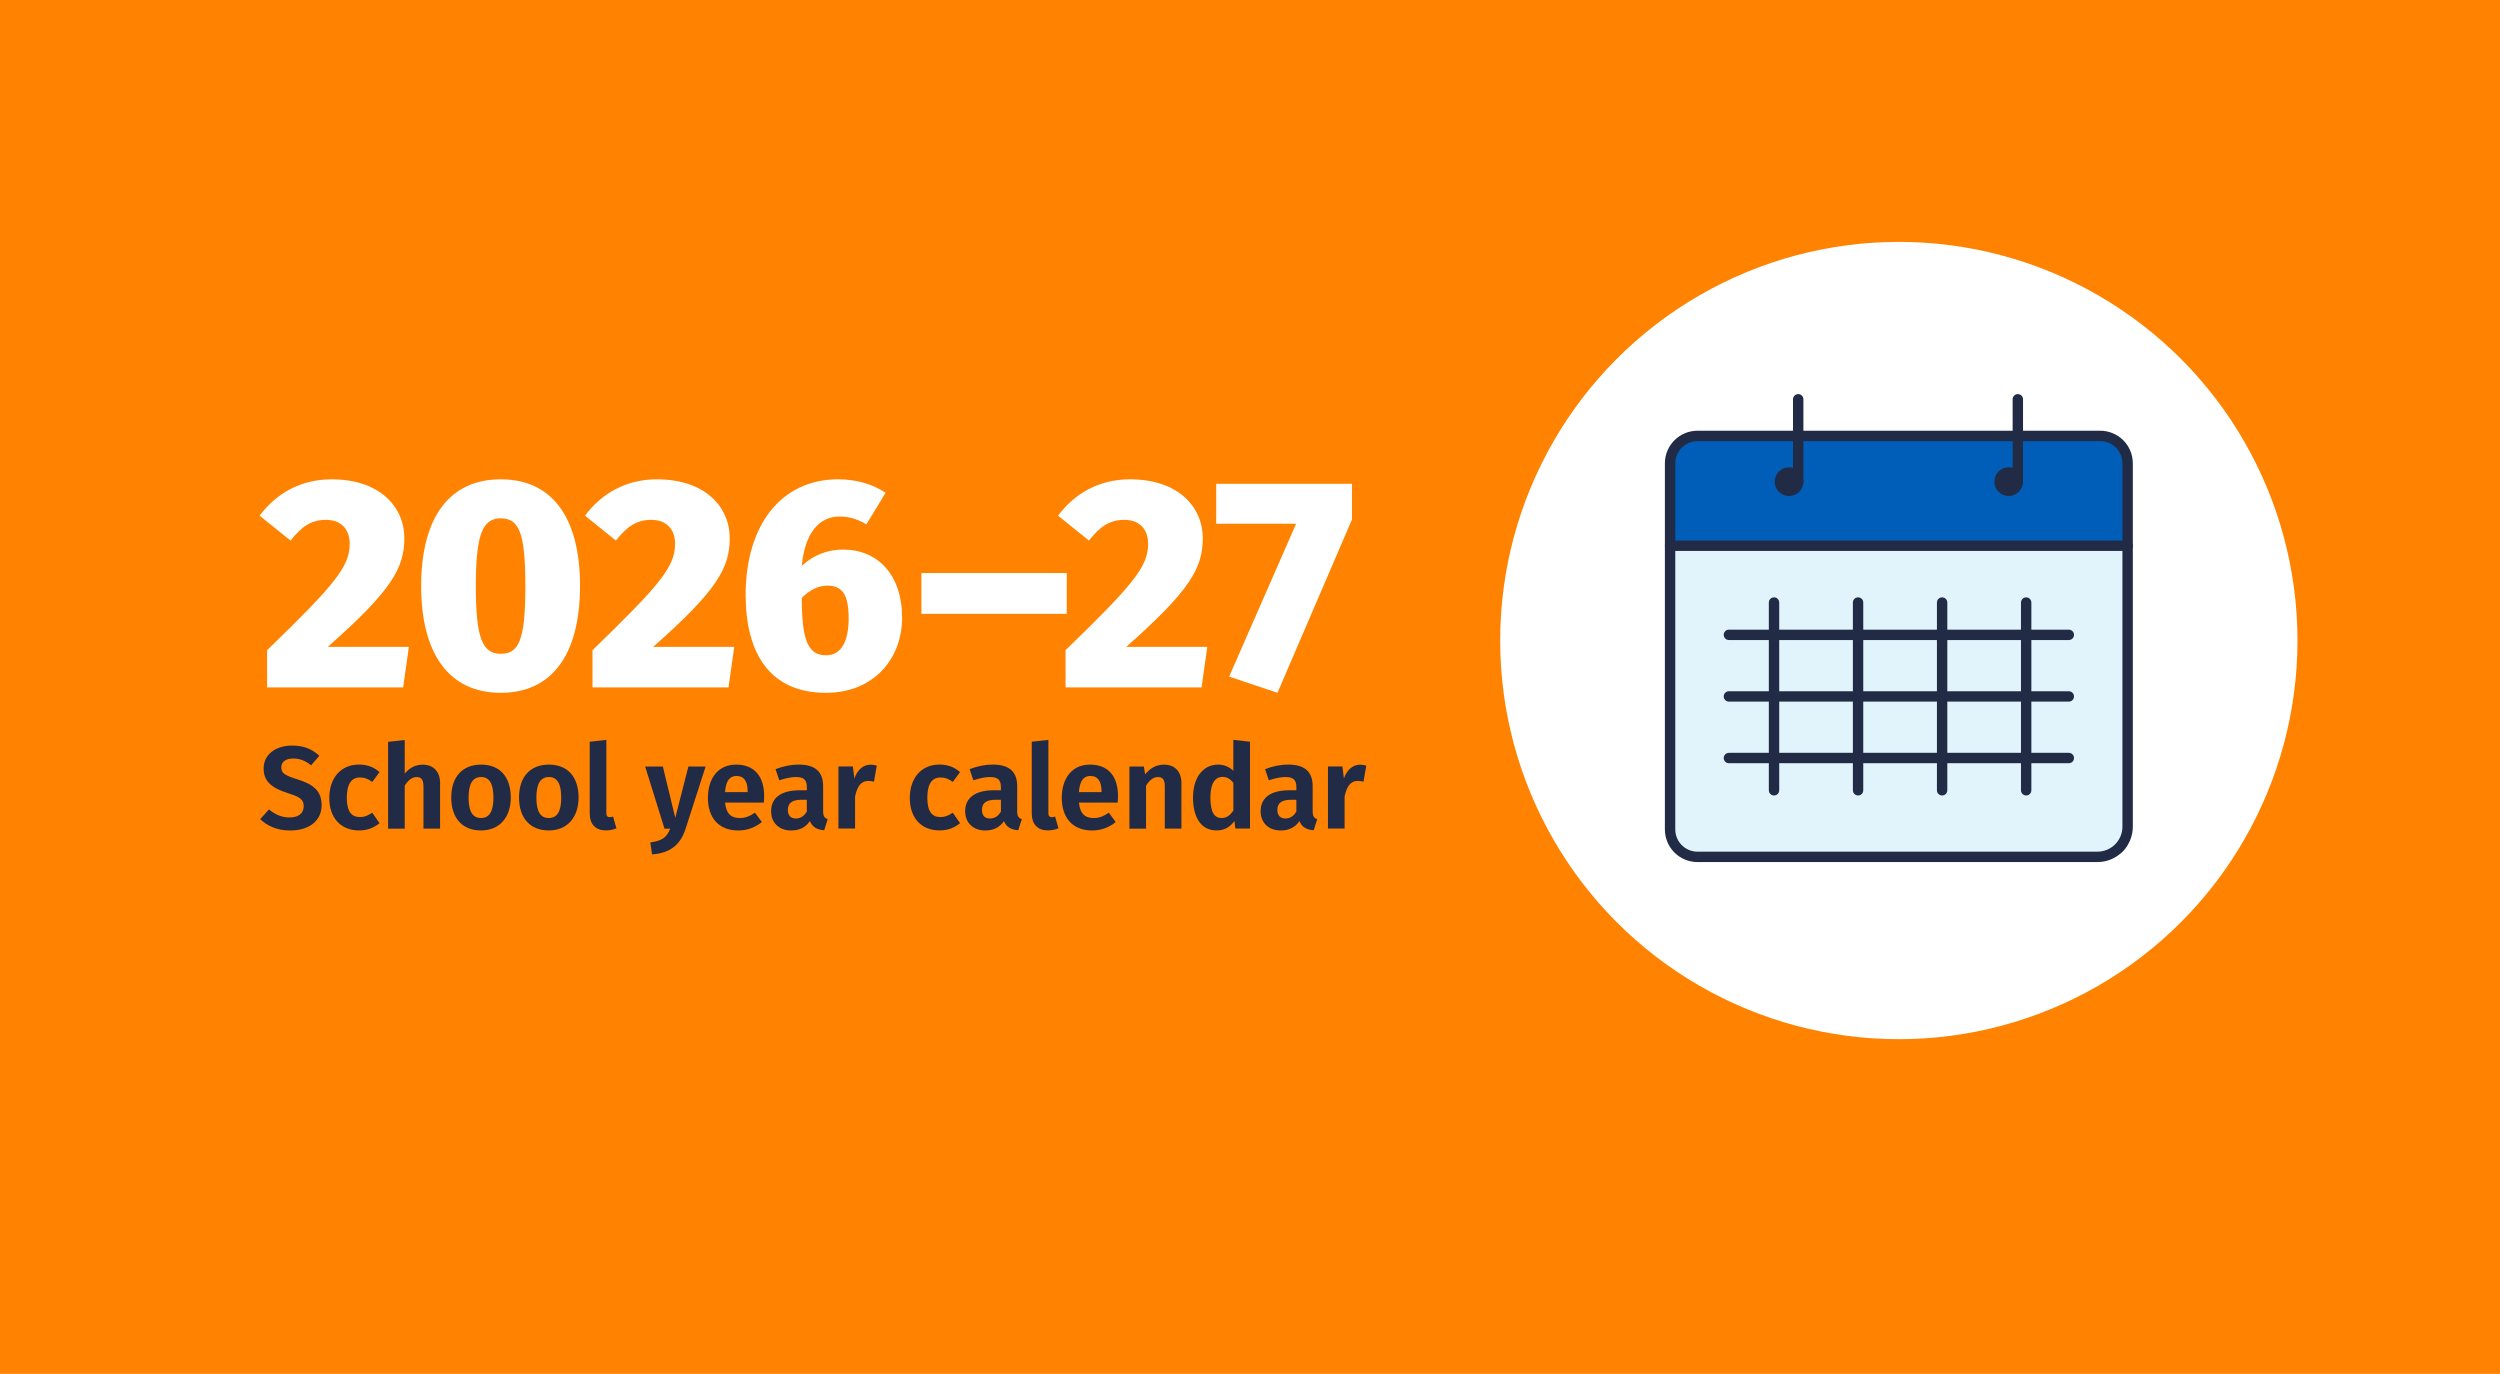<?xml version="1.0" encoding="UTF-8"?>
<svg xmlns="http://www.w3.org/2000/svg" viewBox="0 0 666 366">
  <g id="Layer_1" data-name="Layer 1">
    <rect x="0" y="0" width="666" height="366" fill="#ff8200"/>
  </g>
  <g id="Layer_3" data-name="Layer 3">
    <g>
      <path d="M107.72,143.37c0,7.92-3.36,13.92-20.4,28.96h21.6l-1.52,10.8h-36.24v-9.92c17.92-17.36,22-22.24,22-28.32,0-4-2.4-6.4-6.32-6.4s-6.48,1.76-9.44,5.52l-8.24-6.64c4.32-5.76,10.72-9.68,19.2-9.68,12.72,0,19.36,7.28,19.36,15.68Z" fill="#fff"/>
      <path d="M154.52,156.09c0,18.24-7.44,28.48-21.12,28.48s-21.2-10.24-21.2-28.48,7.52-28.4,21.2-28.4,21.12,10.16,21.12,28.4ZM126.76,156.09c0,13.92,1.76,18.08,6.64,18.08s6.56-3.76,6.56-18.08-1.76-18-6.56-18-6.64,4.16-6.64,18Z" fill="#fff"/>
      <path d="M194.4,143.37c0,7.92-3.36,13.92-20.4,28.96h21.6l-1.52,10.8h-36.24v-9.92c17.92-17.36,22-22.24,22-28.32,0-4-2.4-6.4-6.32-6.4s-6.48,1.76-9.44,5.52l-8.24-6.64c4.32-5.76,10.72-9.68,19.2-9.68,12.72,0,19.36,7.28,19.36,15.68Z" fill="#fff"/>
      <path d="M240.32,164.57c0,10.8-7.44,20-20.32,20-14.8,0-21.36-10.4-21.36-26.08,0-18.48,9.36-30.8,24.64-30.8,5.28,0,9.6,1.52,12.64,3.6l-5.12,8.4c-2.16-1.28-4.32-2.08-7.2-2.08-5.44,0-9.2,4.48-10,13.12,3.28-3.04,7.12-4.32,11.04-4.32,9.12,0,15.68,6.64,15.68,18.16ZM226.08,164.73c0-6.56-1.84-8.72-5.76-8.72-2.16,0-4.64,1.12-6.72,3.28,0,11.2,1.6,15.28,6.48,15.28,4.16,0,6-3.92,6-9.84Z" fill="#fff"/>
      <path d="M245.46,152.65h38.72v10.88h-38.72v-10.88Z" fill="#fff"/>
      <path d="M320.42,143.37c0,7.92-3.36,13.92-20.4,28.96h21.6l-1.52,10.8h-36.24v-9.92c17.92-17.36,22-22.24,22-28.32,0-4-2.4-6.4-6.32-6.4s-6.48,1.76-9.44,5.52l-8.24-6.64c4.32-5.76,10.72-9.68,19.2-9.68,12.72,0,19.36,7.28,19.36,15.68Z" fill="#fff"/>
      <path d="M360.16,138.41l-19.84,46.16-12.88-4.32,17.84-40.72h-21.28v-10.64h36.16v9.52Z" fill="#fff"/>
    </g>
    <g>
      <path d="M85.06,201.35l-2.19,2.53c-1.53-1.25-3.03-1.81-4.78-1.81-1.87,0-3.15.81-3.15,2.34s.81,2.12,4.34,3.22c3.9,1.25,6.4,2.87,6.4,6.87s-3.12,6.74-8.37,6.74c-3.59,0-6.21-1.28-7.99-3.03l2.34-2.59c1.59,1.34,3.31,2.15,5.53,2.15s3.72-1.06,3.72-2.97c0-1.72-.84-2.47-4.12-3.47-4.68-1.47-6.56-3.34-6.56-6.62,0-3.68,3.18-6.09,7.56-6.09,3.22,0,5.4.97,7.27,2.72Z" fill="#212b46"/>
      <path d="M101.11,205.69l-1.94,2.62c-1.06-.81-2.03-1.19-3.25-1.19-2.22,0-3.53,1.59-3.53,5.43s1.4,5.12,3.5,5.12c1.22,0,2.06-.38,3.28-1.16l1.94,2.78c-1.5,1.22-3.25,1.94-5.43,1.94-4.93,0-7.96-3.37-7.96-8.65s3.06-8.9,7.9-8.9c2.22,0,3.93.66,5.49,2Z" fill="#212b46"/>
      <path d="M117.24,208.69v12.05h-4.43v-11.3c0-1.9-.72-2.43-1.81-2.43-1.25,0-2.28.84-3.18,2.28v11.46h-4.43v-23.13l4.43-.47v8.93c1.31-1.53,2.81-2.37,4.81-2.37,2.87,0,4.62,1.87,4.62,5Z" fill="#212b46"/>
      <path d="M136.07,212.46c0,5.25-2.97,8.77-7.93,8.77s-7.93-3.28-7.93-8.77,2.97-8.77,7.96-8.77,7.9,3.28,7.9,8.77ZM124.83,212.46c0,3.81,1.12,5.46,3.31,5.46s3.31-1.69,3.31-5.46-1.12-5.46-3.28-5.46-3.34,1.69-3.34,5.46Z" fill="#212b46"/>
      <path d="M154.13,212.46c0,5.25-2.97,8.77-7.93,8.77s-7.93-3.28-7.93-8.77,2.97-8.77,7.96-8.77,7.9,3.28,7.9,8.77ZM142.89,212.46c0,3.81,1.12,5.46,3.31,5.46s3.31-1.69,3.31-5.46-1.12-5.46-3.28-5.46-3.34,1.69-3.34,5.46Z" fill="#212b46"/>
      <path d="M157.1,216.74v-19.14l4.43-.5v19.51c0,.72.28,1.09.91,1.09.34,0,.62-.06.87-.19l.91,3.15c-.72.31-1.72.56-2.84.56-2.68,0-4.28-1.62-4.28-4.5Z" fill="#212b46"/>
      <path d="M182.64,220.77c-1.28,4.03-3.87,6.49-8.93,6.84l-.47-3.18c3.28-.44,4.4-1.44,5.31-3.68h-1.53l-5.15-16.55h4.71l3.31,13.67,3.5-13.67h4.59l-5.34,16.58Z" fill="#212b46"/>
      <path d="M203.49,213.81h-10.33c.31,3.18,1.81,4.12,3.93,4.12,1.4,0,2.59-.44,4.03-1.44l1.84,2.5c-1.62,1.31-3.68,2.25-6.28,2.25-5.31,0-8.09-3.5-8.09-8.68s2.68-8.87,7.52-8.87,7.46,3.12,7.46,8.4c0,.56-.06,1.25-.09,1.72ZM199.18,210.84c0-2.5-.84-4.12-2.97-4.12-1.75,0-2.84,1.19-3.06,4.31h6.03v-.19Z" fill="#212b46"/>
      <path d="M220.5,218.24l-.94,2.94c-1.87-.16-3.12-.78-3.81-2.44-1.19,1.81-3,2.5-4.96,2.5-3.31,0-5.37-2.12-5.37-5.12,0-3.62,2.72-5.59,7.62-5.59h1.9v-.81c0-2.06-.87-2.72-2.97-2.72-1.09,0-2.69.31-4.37.87l-1-2.97c2.06-.81,4.25-1.22,6.12-1.22,4.59,0,6.56,2.03,6.56,5.78v6.68c0,1.34.41,1.81,1.22,2.09ZM214.94,216.21v-3.15h-1.47c-2.4,0-3.59.87-3.59,2.68,0,1.47.75,2.31,2.12,2.31,1.28,0,2.25-.66,2.93-1.84Z" fill="#212b46"/>
      <path d="M233.57,203.97l-.75,4.28c-.5-.12-.91-.22-1.47-.22-2.03,0-2.97,1.5-3.56,4.15v8.55h-4.43v-16.55h3.84l.41,3.21c.78-2.31,2.37-3.68,4.31-3.68.59,0,1.09.09,1.65.25Z" fill="#212b46"/>
      <path d="M255.76,205.69l-1.94,2.62c-1.06-.81-2.03-1.19-3.25-1.19-2.22,0-3.53,1.59-3.53,5.43s1.4,5.12,3.5,5.12c1.22,0,2.06-.38,3.28-1.16l1.94,2.78c-1.5,1.22-3.25,1.94-5.43,1.94-4.93,0-7.96-3.37-7.96-8.65s3.06-8.9,7.9-8.9c2.22,0,3.93.66,5.49,2Z" fill="#212b46"/>
      <path d="M272.2,218.24l-.94,2.94c-1.87-.16-3.12-.78-3.81-2.44-1.19,1.81-3,2.5-4.96,2.5-3.31,0-5.37-2.12-5.37-5.12,0-3.62,2.72-5.59,7.62-5.59h1.9v-.81c0-2.06-.87-2.72-2.97-2.72-1.09,0-2.69.31-4.37.87l-1-2.97c2.06-.81,4.25-1.22,6.12-1.22,4.59,0,6.56,2.03,6.56,5.78v6.68c0,1.34.41,1.81,1.22,2.09ZM266.65,216.21v-3.15h-1.47c-2.4,0-3.59.87-3.59,2.68,0,1.47.75,2.31,2.12,2.31,1.28,0,2.25-.66,2.93-1.84Z" fill="#212b46"/>
      <path d="M274.86,216.74v-19.14l4.43-.5v19.51c0,.72.28,1.09.91,1.09.34,0,.62-.06.87-.19l.91,3.15c-.72.31-1.72.56-2.84.56-2.68,0-4.28-1.62-4.28-4.5Z" fill="#212b46"/>
      <path d="M297.76,213.81h-10.33c.31,3.18,1.81,4.12,3.93,4.12,1.4,0,2.59-.44,4.03-1.44l1.84,2.5c-1.62,1.31-3.68,2.25-6.28,2.25-5.31,0-8.09-3.5-8.09-8.68s2.68-8.87,7.52-8.87,7.46,3.12,7.46,8.4c0,.56-.06,1.25-.09,1.72ZM293.45,210.84c0-2.5-.84-4.12-2.97-4.12-1.75,0-2.84,1.19-3.06,4.31h6.02v-.19Z" fill="#212b46"/>
      <path d="M314.73,208.69v12.05h-4.43v-11.3c0-1.9-.69-2.43-1.81-2.43-1.28,0-2.28.84-3.18,2.31v11.43h-4.43v-16.55h3.84l.34,2.09c1.34-1.65,2.93-2.59,5.06-2.59,2.9,0,4.62,1.87,4.62,5Z" fill="#212b46"/>
      <path d="M333,197.6v23.13h-3.9l-.25-2.03c-1,1.44-2.53,2.53-4.75,2.53-4.15,0-6.28-3.5-6.28-8.77s2.62-8.77,6.71-8.77c1.69,0,3.03.69,4.03,1.65v-8.24l4.43.5ZM328.57,215.93v-7.4c-.81-.97-1.65-1.56-2.87-1.56-1.94,0-3.25,1.62-3.25,5.49,0,4.15,1.19,5.46,2.97,5.46,1.34,0,2.28-.69,3.15-2Z" fill="#212b46"/>
      <path d="M350.91,218.24l-.94,2.94c-1.87-.16-3.12-.78-3.81-2.44-1.19,1.81-3,2.5-4.96,2.5-3.31,0-5.37-2.12-5.37-5.12,0-3.62,2.72-5.59,7.62-5.59h1.9v-.81c0-2.06-.87-2.72-2.97-2.72-1.09,0-2.69.31-4.37.87l-1-2.97c2.06-.81,4.25-1.22,6.12-1.22,4.59,0,6.56,2.03,6.56,5.78v6.68c0,1.34.41,1.81,1.22,2.09ZM345.35,216.21v-3.15h-1.47c-2.4,0-3.59.87-3.59,2.68,0,1.47.75,2.31,2.12,2.31,1.28,0,2.25-.66,2.93-1.84Z" fill="#212b46"/>
      <path d="M363.98,203.97l-.75,4.28c-.5-.12-.91-.22-1.47-.22-2.03,0-2.97,1.5-3.56,4.15v8.55h-4.43v-16.55h3.84l.41,3.21c.78-2.31,2.37-3.68,4.31-3.68.59,0,1.09.09,1.65.25Z" fill="#212b46"/>
    </g>
    <circle cx="505.85" cy="170.64" r="106.2" fill="#fff"/>
    <g>
      <path d="M449.62,116.12h112.46c2.6,0,4.72,2.11,4.72,4.72v24.54h-121.9v-24.54c0-2.6,2.11-4.72,4.72-4.72Z" fill="#005eb8"/>
      <path d="M444.91,145.38h121.9v77.73c0,2.6-2.11,4.72-4.72,4.72h-112.46c-2.6,0-4.72-2.11-4.72-4.72v-77.73h0Z" fill="#e2f4fb" stroke="#005eb8" stroke-miterlimit="10" stroke-width=".55"/>
      <g>
        <circle cx="476.6" cy="128.31" r="2.44" fill="#212b46" stroke="#212b46" stroke-linecap="round" stroke-linejoin="round" stroke-width="2.77"/>
        <line x1="479.04" y1="128.31" x2="479.04" y2="106.37" fill="none" stroke="#212b46" stroke-linecap="round" stroke-linejoin="round" stroke-width="2.77"/>
        <circle cx="535.11" cy="128.31" r="2.44" fill="#212b46" stroke="#212b46" stroke-linecap="round" stroke-linejoin="round" stroke-width="2.77"/>
        <line x1="537.55" y1="128.31" x2="537.55" y2="106.37" fill="none" stroke="#212b46" stroke-linecap="round" stroke-linejoin="round" stroke-width="2.77"/>
        <line x1="444.91" y1="145.38" x2="566.8" y2="145.38" fill="none" stroke="#212b46" stroke-linecap="round" stroke-linejoin="round" stroke-width="2.77"/>
        <path d="M542.42,228.27h-90.2c-4.04,0-7.31-3.27-7.31-7.31v-97.52c0-4.04,3.27-7.31,7.31-7.31h107.27c4.04,0,7.31,3.27,7.31,7.31v96.79c0,4.44-3.6,8.04-8.04,8.04h-16.34Z" fill="none" stroke="#212b46" stroke-linecap="round" stroke-linejoin="round" stroke-width="2.77"/>
      </g>
      <line x1="472.6" y1="160.52" x2="472.6" y2="210.53" fill="none" stroke="#212b46" stroke-linecap="round" stroke-miterlimit="10" stroke-width="2.77"/>
      <line x1="551.13" y1="169.12" x2="460.58" y2="169.12" fill="none" stroke="#212b46" stroke-linecap="round" stroke-miterlimit="10" stroke-width="2.77"/>
      <line x1="551.13" y1="185.53" x2="460.58" y2="185.53" fill="none" stroke="#212b46" stroke-linecap="round" stroke-miterlimit="10" stroke-width="2.77"/>
      <line x1="551.13" y1="201.94" x2="460.58" y2="201.94" fill="none" stroke="#212b46" stroke-linecap="round" stroke-miterlimit="10" stroke-width="2.77"/>
      <line x1="494.99" y1="160.52" x2="494.99" y2="210.53" fill="none" stroke="#212b46" stroke-linecap="round" stroke-miterlimit="10" stroke-width="2.77"/>
      <line x1="517.38" y1="160.52" x2="517.38" y2="210.53" fill="none" stroke="#212b46" stroke-linecap="round" stroke-miterlimit="10" stroke-width="2.77"/>
      <line x1="539.77" y1="160.52" x2="539.77" y2="210.53" fill="none" stroke="#212b46" stroke-linecap="round" stroke-miterlimit="10" stroke-width="2.77"/>
    </g>
  </g>
</svg>
